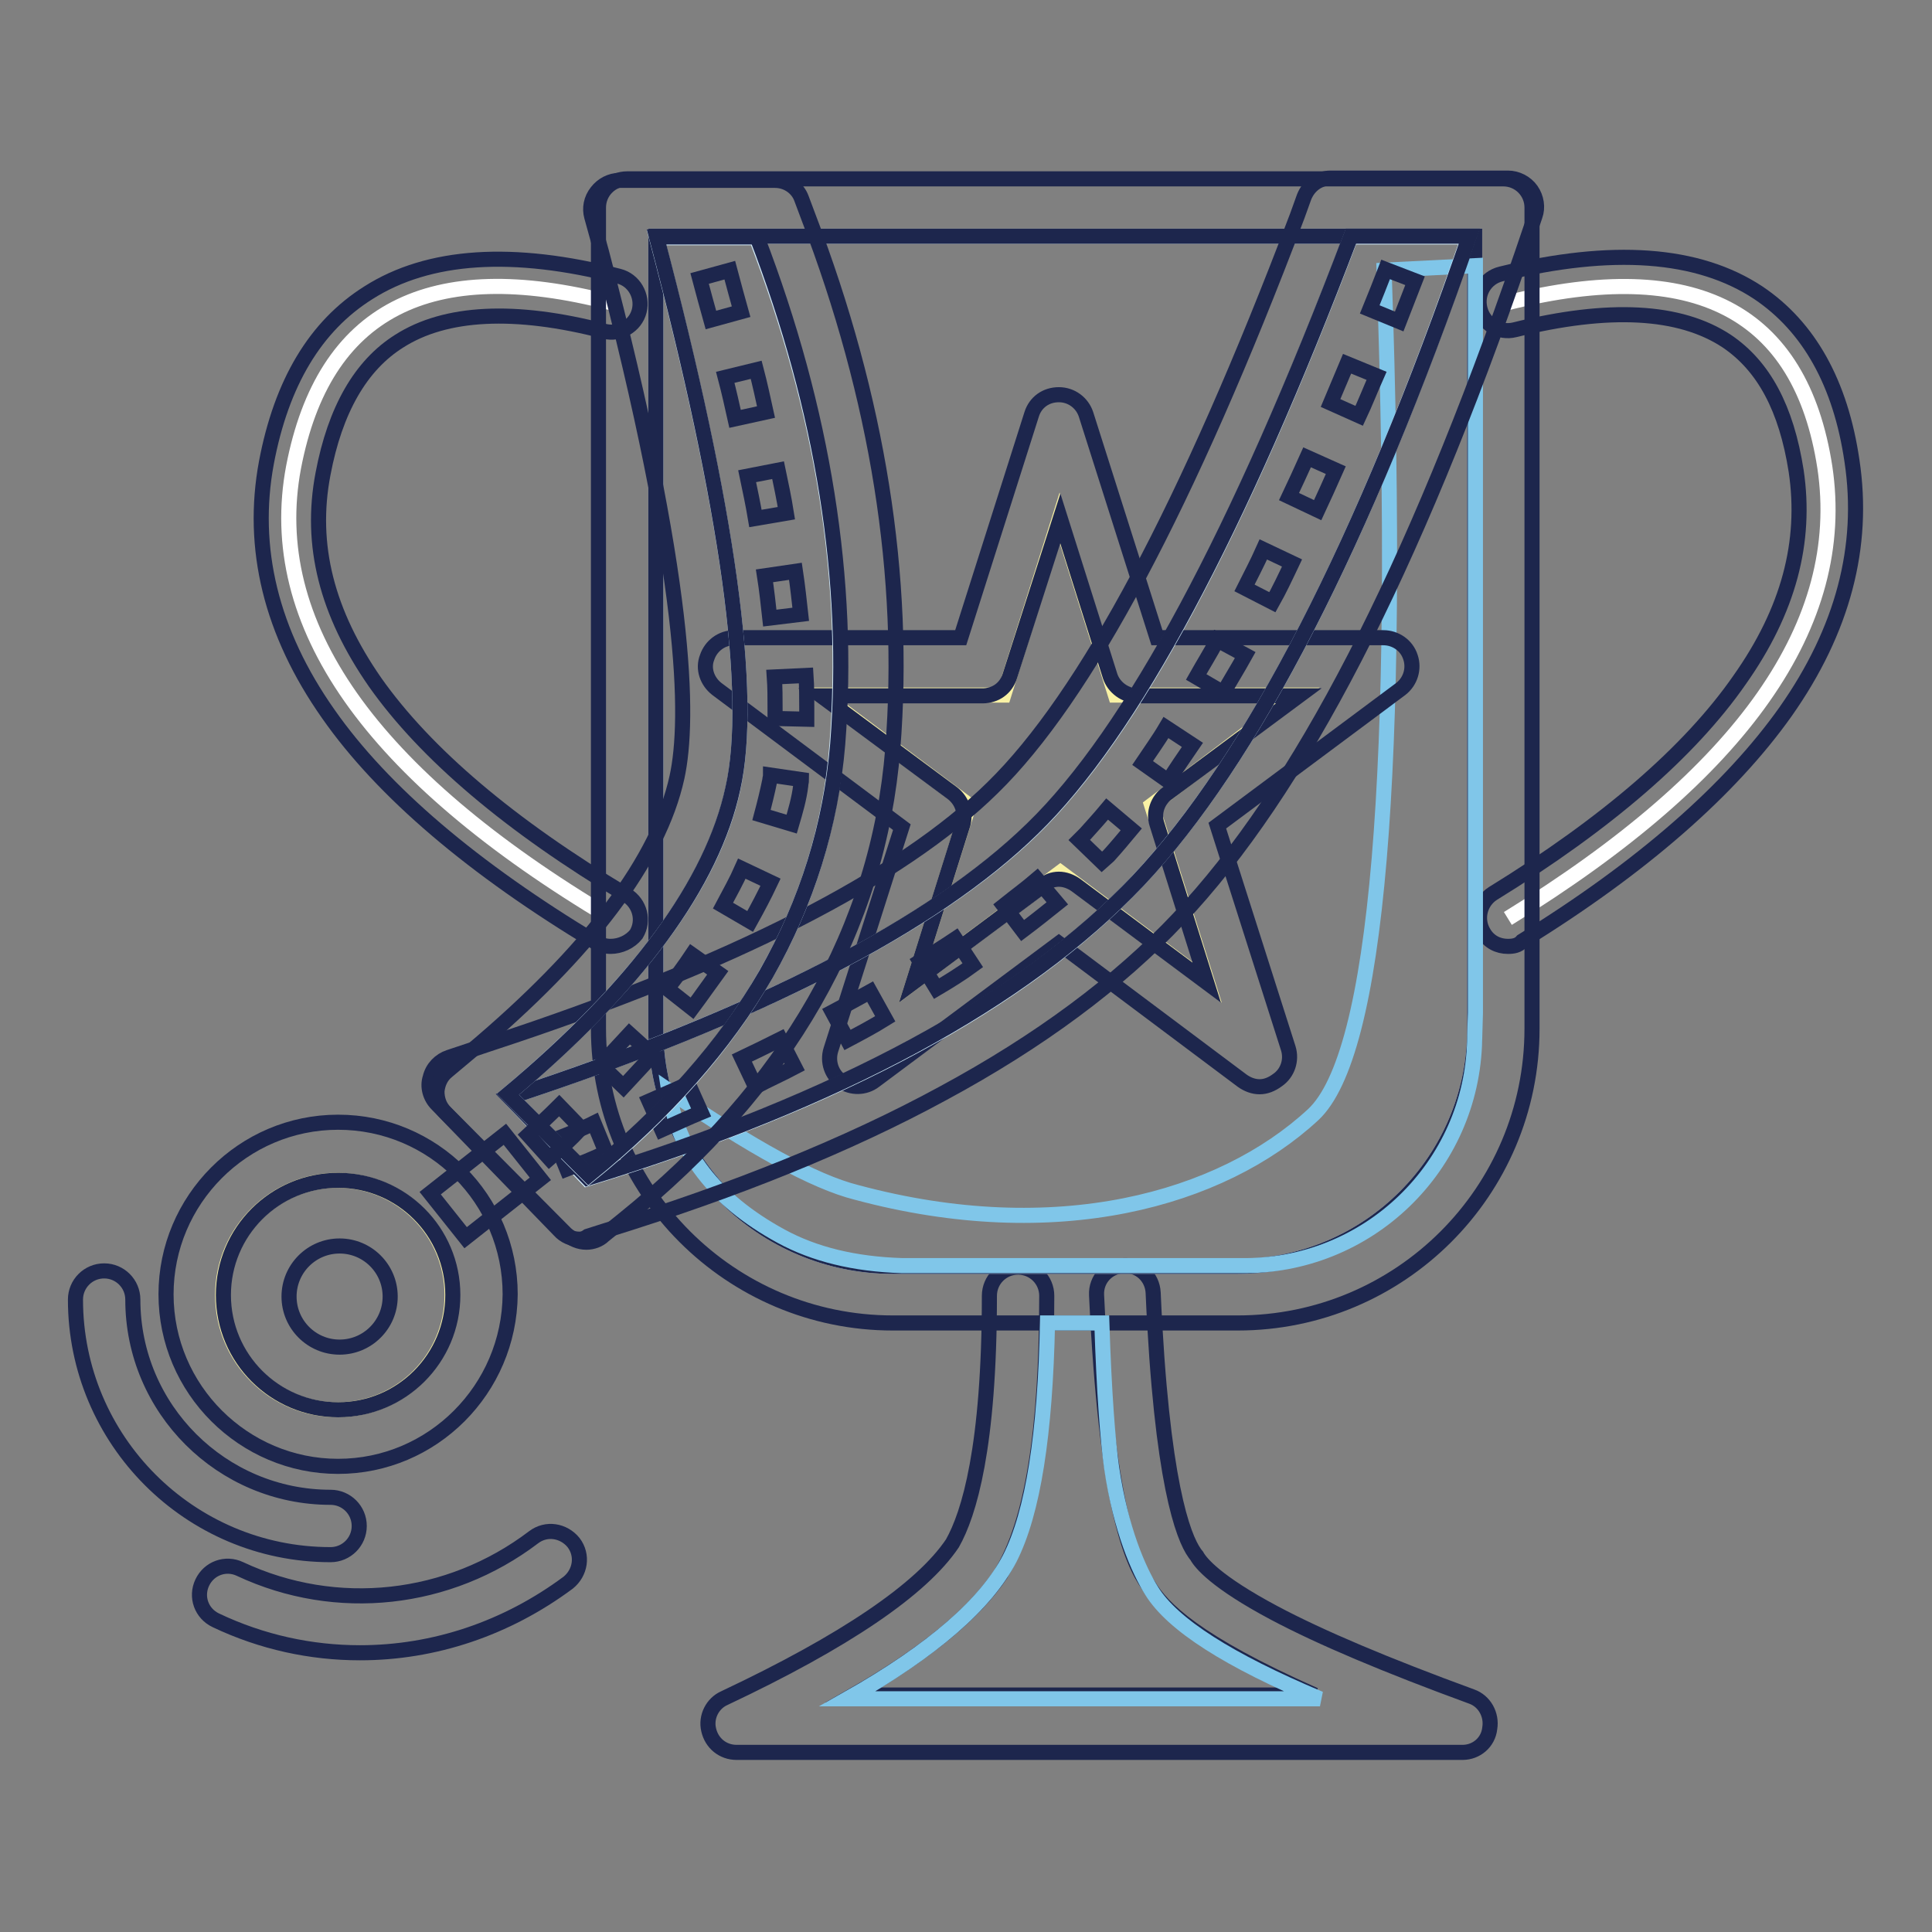 <?xml version="1.0" encoding="utf-8"?>
<!-- Svg Vector Icons : http://www.onlinewebfonts.com/icon -->
<!DOCTYPE svg PUBLIC "-//W3C//DTD SVG 1.1//EN" "http://www.w3.org/Graphics/SVG/1.1/DTD/svg11.dtd">
<svg version="1.1" xmlns="http://www.w3.org/2000/svg" xmlns:xlink="http://www.w3.org/1999/xlink" x="0px" y="0px" viewBox="0 0 256 256" enable-background="new 0 0 256 256" xml:space="preserve">
<rect x="0" y="0" width="256" height="256" fill="#808080" stroke="none"/>
<g> <path stroke-width="2" fill-opacity="0" stroke="#ffffff"  d="M199.8,40.1c24.8-6.2,38.8,1.1,42,21.8c3.1,20.7-10.8,40.6-42,59.8"/> <path stroke-width="2" fill-opacity="0" stroke="#1d264d"  d="M199.8,125.4c-1.3,0-2.5-0.6-3.2-1.8c-1.1-1.8-0.5-4.1,1.2-5.2c15.1-9.3,26.1-18.8,32.7-28.3 c6.5-9.2,8.9-18.3,7.5-27.7c-1.3-8.3-4.3-13.9-9.2-17.2c-6.2-4.1-15.6-4.6-28.1-1.5c-2,0.5-4.1-0.7-4.6-2.8c-0.5-2,0.7-4.1,2.8-4.6 c14.7-3.6,26.1-2.8,34.1,2.5c6.7,4.5,10.9,12,12.4,22.3c1.7,11.3-1.2,22.4-8.8,33.2c-7.3,10.3-19,20.6-34.9,30.4 C201.2,125.3,200.5,125.4,199.8,125.4L199.8,125.4z M193.8,232.2H97.6c-1.8,0-3.3-1.2-3.7-3c-0.4-1.7,0.5-3.5,2.1-4.2 c15.9-7.5,26.1-14.4,30.2-20.5c2.2-3.9,4.9-12.7,4.9-32.8c0-2.1,1.7-3.8,3.8-3.8c2.1,0,3.8,1.7,3.8,3.8c0,17.9-1.9,29.9-6,36.7 l-0.1,0.2c-3.5,5.2-9.9,10.5-19.5,16h61.1c-15.8-7-20.2-11.5-22-14.5c-2.4-3.3-5.6-11.1-6.9-38.5c-0.1-2.1,1.5-3.8,3.6-3.9 c2.1-0.1,3.8,1.5,3.9,3.6c1.1,25.1,4,32.4,5.5,34.5c0.1,0.1,0.2,0.3,0.3,0.4c0.5,0.9,2.5,3.4,10.2,7.5c6.2,3.3,15,7,26.2,11.1 c1.7,0.6,2.7,2.4,2.4,4.2C197.2,230.9,195.6,232.2,193.8,232.2z"/> <path stroke-width="2" fill-opacity="0" stroke="#ffffff"  d="M80.9,40.1c-24-6.2-38,1-42,21.8c-3.9,20.7,10.1,40.7,42,59.7"/> <path stroke-width="2" fill-opacity="0" stroke="#1d264d"  d="M80.9,125.4c-0.7,0-1.3-0.2-1.9-0.5c-16.3-9.8-28.3-20-35.5-30.3c-7.6-10.8-10.3-22-8.2-33.3 c2-10.6,6.5-18.1,13.5-22.5c8-5.1,19.2-5.8,33.2-2.2c2,0.5,3.2,2.6,2.7,4.6c-0.5,2-2.6,3.2-4.6,2.7c-11.9-3.1-21.1-2.6-27.2,1.3 c-5.1,3.2-8.5,9.1-10.1,17.6c-1.8,9.4,0.5,18.4,6.9,27.6c6.7,9.5,17.9,19,33.3,28.2c1.8,1.1,2.4,3.4,1.3,5.2 C83.5,124.8,82.2,125.4,80.9,125.4z"/> <path stroke-width="2" fill-opacity="0" stroke="#d3ecfa"  d="M86.9,31.3h108.5v105.1c0,17.3-14.1,31.4-31.4,31.4h-45.7c-17.3,0-31.4-14.1-31.4-31.4V31.3L86.9,31.3z"/> <path stroke-width="2" fill-opacity="0" stroke="#1d264d"  d="M164,175.3h-45.7c-21.5,0-39-17.5-39-39V27.5c0-2.1,1.7-3.8,3.8-3.8h116.1c2.1,0,3.8,1.7,3.8,3.8v108.8 C203,157.9,185.5,175.3,164,175.3L164,175.3z M86.9,31.3v105.1c0,17.3,14.1,31.4,31.4,31.4H164c17.3,0,31.4-14.1,31.4-31.4V31.3 H86.9L86.9,31.3z"/> <path stroke-width="2" fill-opacity="0" stroke="#80c6e9"  d="M195.5,35.2v99l-0.1,3.5c-0.3,16.9-14.2,30.3-31.1,30h-44.8c-6.3-0.2-11.6-1.5-16-3.9 c-8.8-4.8-13.7-11.2-14.9-19.3c11,7.5,19.3,12.1,24.9,13.5c26.4,7.1,48.3,1,60.5-10.3c8.5-7.9,11.7-45.2,9.4-111.9L195.5,35.2 L195.5,35.2z M112.3,225.1h62.6c-12.1-5.1-19.5-9.8-22.3-14.3c-1.7-2.7-4.1-8.1-5.3-16.3c-0.5-3.5-1-9.9-1.3-19.2h-7.2 c-0.3,14.7-1.9,25.1-5,31.2C130.7,212.5,123.6,218.7,112.3,225.1z"/> <path stroke-width="2" fill-opacity="0" stroke="#f9f2a5"  d="M171.9,92.1h-24.1l-7.4-23.5l-7.4,23.5h-24.1l19.5,14.6l-7.4,23.5l19.5-14.6l19.5,14.6l-7.4-23.5 L171.9,92.1z"/> <path stroke-width="2" fill-opacity="0" stroke="#1d264d"  d="M166.9,144c-0.8,0-1.6-0.3-2.3-0.8L140.3,125l-24.4,18.2c-1.3,1-3.1,1-4.4,0.1c-1.3-0.9-1.9-2.6-1.4-4.2 l9.4-29.5L95,91.3c-1.3-1-1.9-2.7-1.3-4.2c0.5-1.5,1.9-2.6,3.6-2.6h30l9.4-29.6c0.5-1.6,1.9-2.6,3.6-2.6s3.1,1.1,3.6,2.6l9.4,29.6 h30c1.6,0,3.1,1,3.6,2.6c0.5,1.5,0,3.2-1.3,4.2l-24.3,18.1l9.4,29.5c0.5,1.6-0.1,3.3-1.4,4.2C168.5,143.7,167.7,144,166.9,144 L166.9,144z M140.3,116.5c0.8,0,1.6,0.3,2.3,0.8l17.3,12.9l-6.6-21c-0.5-1.5,0.1-3.2,1.4-4.1l17.4-12.9h-21.4 c-1.6,0-3.1-1.1-3.6-2.6l-6.6-20.9l-6.7,20.9c-0.5,1.6-1.9,2.6-3.6,2.6h-21.4l17.4,12.9c1.3,1,1.8,2.6,1.4,4.1l-6.6,21l17.3-12.9 C138.7,116.8,139.5,116.5,140.3,116.5L140.3,116.5z"/> <path stroke-width="2" fill-opacity="0" stroke="#f9f2a5"  d="M29.5,171.6c0,8.4,6.8,15.2,15.2,15.2c8.4,0,15.2-6.8,15.2-15.2c0,0,0,0,0,0c0-8.4-6.8-15.2-15.2-15.2 C36.4,156.4,29.5,163.2,29.5,171.6L29.5,171.6z"/> <path stroke-width="2" fill-opacity="0" stroke="#1d264d"  d="M44.8,194.3c-12.5,0-22.8-10.2-22.8-22.8c0-12.5,10.2-22.8,22.8-22.8s22.8,10.2,22.8,22.8 C67.5,184.1,57.3,194.3,44.8,194.3z M44.8,156.4c-8.4,0-15.2,6.8-15.2,15.2c0,8.4,6.8,15.2,15.2,15.2c8.4,0,15.2-6.8,15.2-15.2 C60,163.2,53.2,156.4,44.8,156.4z"/> <path stroke-width="2" fill-opacity="0" stroke="#1d264d"  d="M38.3,171.8c0,3.7,3,6.7,6.7,6.7c3.7,0,6.7-3,6.7-6.7s-3-6.7-6.7-6.7C41.3,165.1,38.3,168.1,38.3,171.8z"/> <path stroke-width="2" fill-opacity="0" stroke="#d3ecfa"  d="M67.5,145.4c33-10.9,56.1-22.7,69.3-35.5s27.2-39,42.2-78.5h15.6c-14.1,41-28.8,69.4-43.9,85.4 c-15.1,16-39.4,29.1-72.9,39.4L67.5,145.4z"/> <path stroke-width="2" fill-opacity="0" stroke="#1d264d"  d="M76.8,164.2c-1,0-2-0.4-2.7-1.2l-16.2-16.7c-0.9-0.9-1.3-2.3-0.9-3.5c0.3-1.3,1.3-2.3,2.5-2.7l5.7-1.9 c31.7-10.4,54.1-21.8,66.3-33.8c12.3-12,25.9-37.5,40.4-75.8l0.9-2.5c0.6-1.5,1.9-2.5,3.5-2.5h23.5c1.2,0,2.4,0.6,3.1,1.6 c0.7,1,0.9,2.3,0.5,3.4l-1.7,5c-14.6,42.4-29.5,71.2-45.5,88.1c-8,8.5-18.5,16.3-31.3,23.2c-12.5,6.8-27.6,12.9-44.8,18.2l-2.2,0.7 C77.5,164.1,77.1,164.2,76.8,164.2z M67.5,145.4l10.4,10.7c33.3-10.2,57.8-23.5,72.9-39.4c15-15.9,29.8-44.6,43.9-85.4H179 c-14.9,39.3-29.1,65.8-42.2,78.5C123.7,122.6,100.4,134.6,67.5,145.4z"/> <path stroke-width="2" fill-opacity="0" stroke="#1d264d"  d="M75.1,154.9l-1.6-3.9c1.8-0.7,3.6-1.4,5.2-2.2l1.6,3.9C78.7,153.5,76.9,154.2,75.1,154.9z M87.7,149.7 l-1.7-3.8c1.8-0.8,3.5-1.5,5.2-2.3l1.7,3.8C91.2,148.1,89.5,148.9,87.7,149.7L87.7,149.7z M100.1,144l-1.8-3.8 c1.7-0.8,3.5-1.7,5.1-2.5l1.9,3.7C103.6,142.3,101.8,143.1,100.1,144z M112.3,137.8l-2-3.7c1.7-0.9,3.4-1.8,5-2.7l2,3.6 C115.7,136,114,136.9,112.3,137.8z M124.1,131l-2.2-3.6c1.6-1,3.2-2,4.7-3l2.3,3.5C127.4,129,125.8,130,124.1,131z M135.5,123.3 L133,120c1.5-1.2,3-2.3,4.4-3.5l2.7,3.2C138.6,120.9,137.1,122.1,135.5,123.3z M146,114.2l-3-2.9c0.3-0.3,0.6-0.6,0.8-0.8 c0.9-1,1.9-2.1,2.9-3.3l3.2,2.7c-1,1.2-2,2.4-3,3.5L146,114.2L146,114.2z M154.8,103.5l-3.4-2.4c1-1.5,2.1-3,3.1-4.7l3.5,2.3 C156.9,100.3,155.8,101.9,154.8,103.5z M162.1,91.8l-3.6-2.1c0.9-1.6,1.9-3.2,2.8-4.9l3.7,2C164,88.6,163,90.2,162.1,91.8z  M168.6,79.8l-3.7-1.9c0.8-1.6,1.7-3.3,2.5-5.1l3.8,1.8C170.3,76.5,169.5,78.2,168.6,79.8z M174.6,67.6l-3.8-1.8 c0.8-1.7,1.6-3.4,2.4-5.2l3.8,1.7C176.2,64.1,175.4,65.9,174.6,67.6z M180.1,55.1l-3.8-1.7c0.7-1.7,1.5-3.5,2.2-5.2l3.9,1.6 C181.6,51.6,180.9,53.4,180.1,55.1L180.1,55.1z M185.4,42.6l-3.9-1.6c0.7-1.7,1.4-3.5,2.1-5.3l3.9,1.5 C186.8,39,186.1,40.8,185.4,42.6z M43.8,206C25.1,206,10,190.8,10,172.2c0-2.1,1.7-3.8,3.8-3.8c2.1,0,3.8,1.7,3.8,3.8 c0,14.5,11.8,26.2,26.2,26.2c2.1,0,3.8,1.7,3.8,3.8C47.6,204.3,45.9,206,43.8,206z"/> <path stroke-width="2" fill-opacity="0" stroke="#1d264d"  d="M47.7,219c-6.5,0-13-1.4-19.1-4.3c-1.9-0.9-2.7-3.1-1.8-5c0.9-1.9,3.1-2.7,5-1.8c12.8,6,27.7,4.3,38.9-4.2 c1.7-1.3,4-0.9,5.3,0.7c1.3,1.7,0.9,4-0.7,5.3C67.1,215.8,57.5,219,47.7,219z"/> <path stroke-width="2" fill-opacity="0" stroke="#d3ecfa"  d="M67.3,145c17.1-14.4,27.1-27.9,29.8-40.4c2.8-12.6-0.6-37-10.1-73.1h13.2c8.9,23.1,12.4,45.5,10.7,67.2 c-1.7,21.7-12.7,40.8-32.9,57.1L67.3,145z"/> <path stroke-width="2" fill-opacity="0" stroke="#1d264d"  d="M77.7,164.6c-1,0-1.9-0.4-2.7-1.1l-16-16.1c-0.8-0.8-1.1-1.8-1.1-2.8c0.1-1,0.5-2,1.4-2.7l3.1-2.6 c15.7-13.2,24.9-25.4,27.3-36.3c1.7-7.8,1.4-26.2-10-69.6l-1.3-4.7c-0.3-1.1-0.1-2.3,0.7-3.3c0.7-0.9,1.8-1.5,3-1.5h20.6 c1.6,0,3,1,3.5,2.4l0.9,2.4c9.2,24,13,47.7,11.2,70.5c-1.9,23.8-13.9,44.8-35.7,62.4l-2.6,2.1C79.4,164.3,78.5,164.6,77.7,164.6z  M67.3,145L78,155.7c10.1-8.2,18-17.1,23.5-26.6c5.4-9.5,8.6-19.7,9.5-30.5c1.7-21.6-1.9-44.3-10.7-67.2H87 c9.5,36,12.9,60.7,10.1,73.1C94.4,117,84.4,130.7,67.3,145z"/> <path stroke-width="2" fill-opacity="0" stroke="#1d264d"  d="M72.8,153.5l-2.8-3.1c1.4-1.3,2.8-2.6,4.1-3.9l2.9,3C75.7,150.9,74.3,152.2,72.8,153.5z M82.6,144l-3-2.9 c1.3-1.4,2.6-2.8,3.8-4.1l3.1,2.8C85.3,141.1,84,142.5,82.6,144z M91.7,133.6l-3.3-2.6c1.2-1.5,2.3-3,3.3-4.5l3.4,2.4 C94,130.4,92.9,132,91.7,133.6z M99.4,122.1l-3.6-2.1c0.9-1.7,1.8-3.3,2.5-4.9l3.8,1.8C101.3,118.6,100.4,120.3,99.4,122.1 L99.4,122.1z M104.9,109.2l-4-1.2c0.4-1.5,0.8-3.1,1.1-4.6c0-0.2,0.1-0.4,0.1-0.7l4.1,0.6c0,0.3-0.1,0.5-0.1,0.8 C105.9,105.8,105.4,107.5,104.9,109.2z M106.9,95.3l-4.2-0.1v-1.4c0-1.3,0-2.7-0.1-4.1l4.2-0.2c0.1,1.5,0.1,3,0.1,4.3 C106.9,94.3,106.9,94.8,106.9,95.3z M102,81.9c-0.2-1.8-0.4-3.7-0.7-5.6l4.1-0.6c0.3,2,0.5,3.9,0.7,5.7L102,81.9z M100.1,68.7 c-0.3-1.8-0.7-3.7-1.1-5.6l4.1-0.8c0.4,1.9,0.8,3.8,1.1,5.7L100.1,68.7z M97.4,55.5c-0.4-1.8-0.8-3.6-1.3-5.5l4.1-1 c0.5,1.9,0.9,3.8,1.3,5.6L97.4,55.5z M94.2,42.4c-0.5-1.8-1-3.6-1.5-5.5l4-1.1c0.5,1.9,1,3.7,1.5,5.5L94.2,42.4z"/> <path stroke-width="2" fill-opacity="0" stroke="#1d264d"  d="M57,158.1l9.9-7.8l4.7,5.9l-9.9,7.8L57,158.1z"/></g>
</svg>